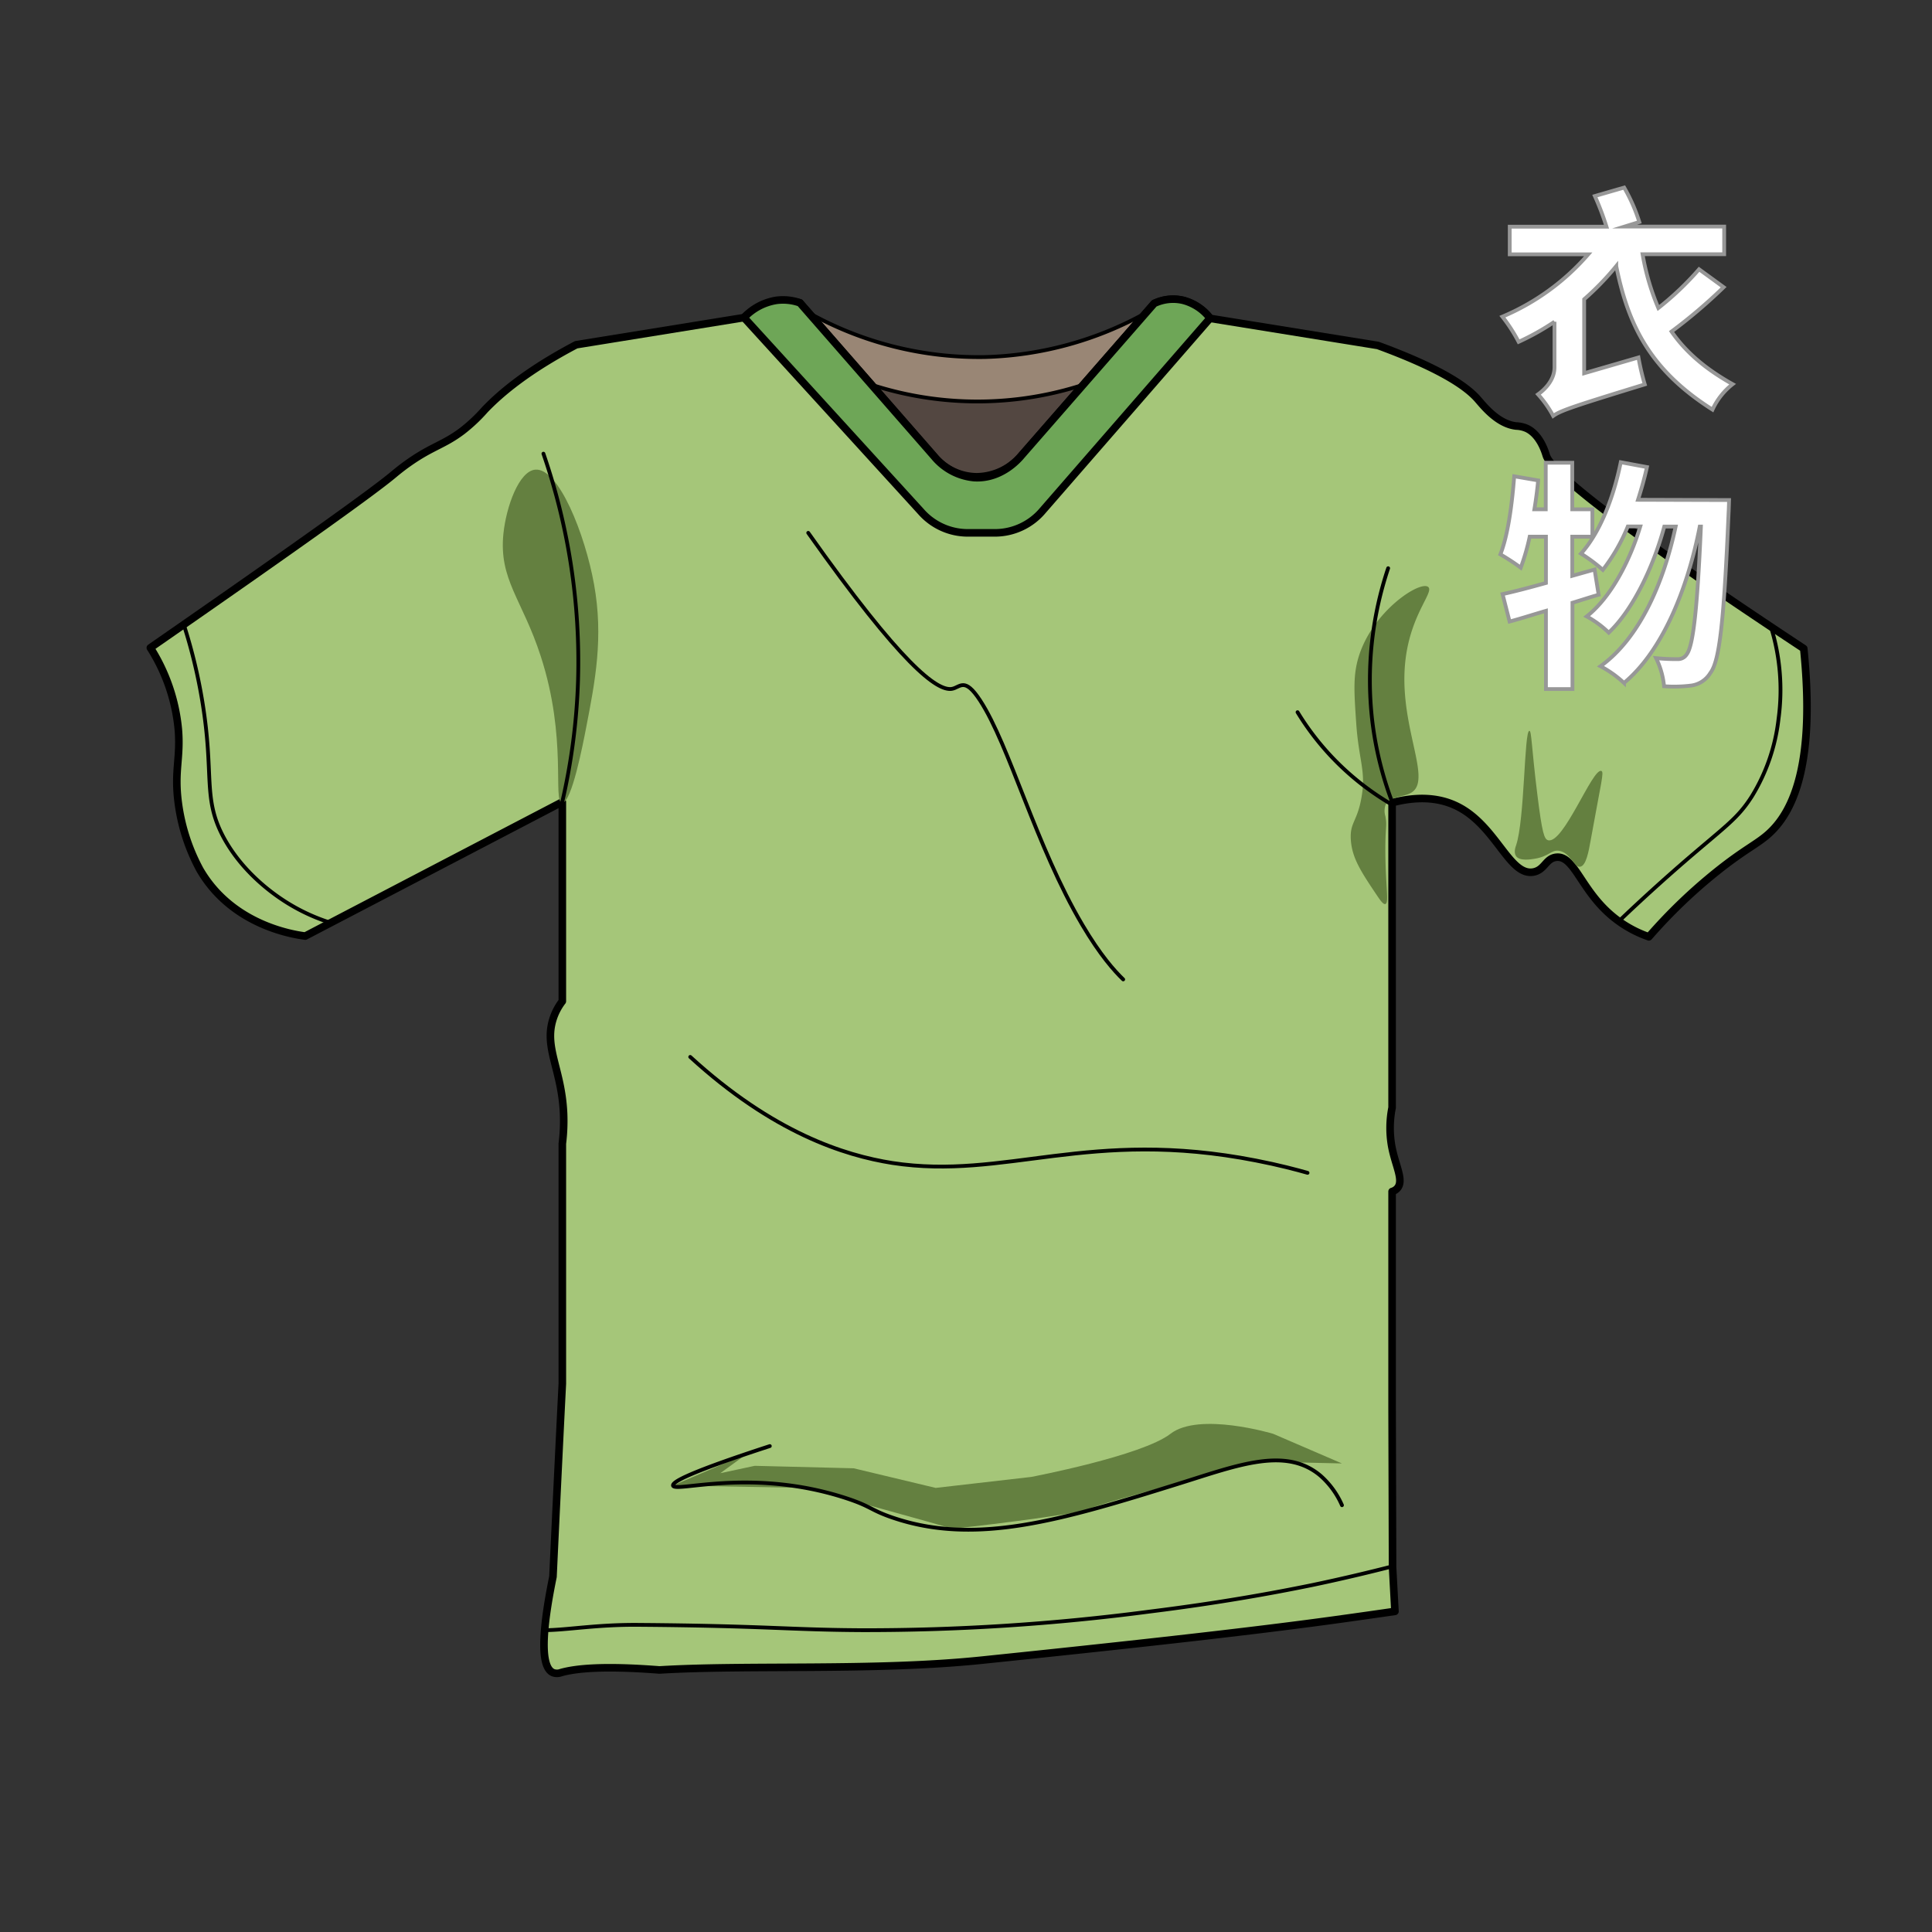 <svg xmlns="http://www.w3.org/2000/svg" viewBox="0 0 510 510"><rect x="0" y="0" width="510" height="510" fill="#333333" stroke="none"/><defs><style>.cls-1{fill:#534741;stroke-width:3px;}.cls-1,.cls-2,.cls-3,.cls-4,.cls-6{stroke:#000;stroke-linecap:round;stroke-linejoin:round;}.cls-2{fill:#998675;}.cls-3{fill:#a5c679;}.cls-3,.cls-6{stroke-width:2px;}.cls-4{fill:none;}.cls-5{fill:#648040;}.cls-6{fill:#6ea657;}.cls-7{fill:#fff;stroke:#979797;stroke-miterlimit:10;}</style></defs><title>017 - Clothes</title><g id="Layer_18" data-name="Layer 18"><polygon class="cls-1" points="210.59 91.65 258.21 102.3 308.82 89.05 304.53 140.66 221.95 141.73 210.59 91.65"/><path class="cls-2" d="M302.55,82.56A92.41,92.41,0,0,1,260,94.25a92.22,92.22,0,0,1-46.54-11.69V94.27a90.59,90.59,0,0,0,89.1,0Z"/><path class="cls-3" d="M269.67,120.23l35-40.09a11.6,11.6,0,0,1,7.56-.85,13.07,13.07,0,0,1,7.2,4.75l44.29,7.15c16.75,6.15,23.41,10.85,26.3,14.12,1.44,1.62,5.23,6.6,10.22,7.15a7.62,7.62,0,0,1,2.84.65c3.59,1.73,4.89,6.5,5.11,7.16,1.46,4.42,18.55,18.3,67.95,50.93,3.09,30.13-2.69,42.74-8.9,48.58-3.18,3-6.47,4.21-14.2,10.41a138.52,138.52,0,0,0-17.78,17.1,30.78,30.78,0,0,1-11.74-7.35c-6.42-6.42-8.3-13.88-12.49-13.66-3,.16-3.16,3.35-6.25,3.91-6.2,1.12-9.62-11.53-19.3-16.91-3.6-2-9.28-3.68-18-1.39v80.49a27.48,27.48,0,0,0-.14,10c.89,5.05,3.19,8.88,1.7,11.06a2.89,2.89,0,0,1-1.56,1.09v57.13l.12,42,.63,11.7c-3.78.55-9.21,1.33-15.74,2.23-24,3.31-58,7-93.6,10.68-28.18,2.88-61.6,1.15-84.81,2.56-14.81-1.16-22.12-.4-26,.7a3,3,0,0,1-2.11,0c-4-1.74-2.19-14.6,0-25.32q1.05-22.42,2.16-44.84l.31-6.09V301.9a48.37,48.37,0,0,0,.33-8c-.52-11.58-5.13-17.21-2.84-24.72a15.33,15.33,0,0,1,2.51-4.87V211.69L80.57,247.1c-3.32-.44-19.37-2.93-27.82-17.56A50.92,50.92,0,0,1,47.07,212c-1.14-8.55.65-11.79,0-19.51A48.57,48.57,0,0,0,39.69,171c42.9-29.75,59-41.46,63.77-45.39.83-.68,2.22-1.88,4.36-3.39,6.24-4.41,9.26-4.73,14.2-8.46a42.87,42.87,0,0,0,5.94-5.58c4.28-4.48,11.46-10.5,24.15-17.18l44.29-7.16a17,17,0,0,1,5.11-3.25,15.74,15.74,0,0,1,9.65-.65l35.47,40.62a14.81,14.81,0,0,0,11.16,5.3A15.78,15.78,0,0,0,269.67,120.23Z"/><path class="cls-4" d="M213.35,140.66c24.76,35,34,41.75,37.87,41.19,2.26-.34,3.33-3.35,7.51,3.06,7.76,11.86,14.7,38.43,27,59.26,4.69,7.94,8.44,12.13,10.77,14.37"/><path class="cls-4" d="M182.2,279c21.85,20,40.67,26,53.38,28,29.84,4.57,51.82-9.31,95.95-.65,6,1.16,10.75,2.43,13.63,3.25"/><path class="cls-5" d="M197.28,383.7l-19.62,8.44,35,.63s38.56,10.54,38.51,10.75,34.64-3.9,36.34-5.2,45-12.49,45-12.49l21.72.48-18.17-7.83s-19.51-5.85-27.07,0-36.83,11.4-36.83,11.4L247,392.77l-21.66-5.18-26.12-.65-9.09,1.95Z"/><path class="cls-6" d="M211.16,79.94a13.34,13.34,0,0,0-6.24-.65,14.88,14.88,0,0,0-8.52,4.55l46.73,51.23a16.42,16.42,0,0,0,12.14,5.59h7.57a16.51,16.51,0,0,0,12.43-5.91L319.43,84a13.07,13.07,0,0,0-7.2-4.75,11.6,11.6,0,0,0-7.56.85l-35,40.09c-.65.79-5.29,6.33-12.52,5.89a15.5,15.5,0,0,1-10.52-5.56Z"/><path class="cls-4" d="M203.21,381.73c-21,6.84-25.73,9.41-25.55,10.41.38,2,20.47-4.81,45.43,3.25,7,2.27,6.53,3.17,12.49,5.21,21.94,7.51,44.46.77,76.08-9.11,15.19-4.75,27.8-9.66,36.91-1.95a22.21,22.21,0,0,1,5.68,7.8"/><path class="cls-5" d="M132.89,140.86c-1.25,12.16,5,17.37,9.85,32.36,7.06,21.65,3.11,38.48,5.63,38.69s5.59-15.86,6.33-19.69c2.41-12.4,4.65-23.92,2.11-38-2.37-13.14-9.32-30.71-15.47-30.25C137,124.31,133.64,133.71,132.89,140.86Z"/><path class="cls-5" d="M372.77,209.1c5.52-3.83-4.61-19.27-1.41-37.28,1.88-10.57,7.21-15.66,5.63-16.89-2.18-1.69-14.53,6.32-18.29,18.29-1.56,5-1.26,9.38-.7,17.59.69,10.15,2.64,12.61,1.4,19.69-1.13,6.49-3.14,6.58-2.81,11.26.34,4.86,2.78,8.47,7,14.77.93,1.37,1.61,2.26,2.11,2.11,1-.29.09-4.33,0-13.36-.06-7.36.53-7,0-9.85a4.8,4.8,0,0,1,0-2.81C366.79,210,370.66,210.56,372.77,209.1Z"/><path class="cls-4" d="M143.45,119.76a168.1,168.1,0,0,1,9.14,59.79,165.38,165.38,0,0,1-4.22,32.36"/><path class="cls-4" d="M366.44,150a92.85,92.85,0,0,0-4.22,40.09,91.33,91.33,0,0,0,5.62,22.52"/><path class="cls-4" d="M342.52,188a70.81,70.81,0,0,0,10.55,13.37,71.63,71.63,0,0,0,14.77,11.26"/><path class="cls-5" d="M400.2,223.17c2.31-6.75,2.13-30.33,3.52-30.25.59,0,.54,4.24,2.11,16.88,1.26,10.21,1.82,11.69,2.81,12,4.1,1.11,11.74-19.15,14.07-18.29.79.29,0,2.65-2.81,18.29-.54,3-1.2,6.8-2.82,7s-2.58-3.84-5.62-4.22c-2-.25-2.53,1.48-6.33,2.11-1.07.18-4,.66-4.93-.7C399.53,225,400.05,223.6,400.2,223.17Z"/><path class="cls-4" d="M48.48,164.78a141.45,141.45,0,0,1,4.93,20.4c3.21,19.52,0,25.41,5.62,35.88,5.25,9.71,13.85,15.37,16.18,16.88a50.59,50.59,0,0,0,12,5.63"/><path class="cls-4" d="M467.38,165.13a56.31,56.31,0,0,1,2.11,24.62,49.7,49.7,0,0,1-7,20.4c-3.93,6.21-7.29,8.1-19,18.29-6.75,5.89-12.24,11-16.18,14.77"/><path class="cls-4" d="M143.8,430.33c6-.05,13.63-1.49,24.62-1.41,33.93.26,40,1.32,59.09,1.41a574.11,574.11,0,0,0,76-4.92c21.11-2.62,36-5.59,42.91-7,8.58-1.8,15.78-3.56,21.1-4.92"/><path class="cls-7" d="M455,75.81a137.22,137.22,0,0,1-13.76,11.71c3.65,5.25,8.7,9.73,16.13,13.89a18.15,18.15,0,0,0-5.31,6.72c-16.45-10.43-22.27-22.27-25.41-37.89A72.78,72.78,0,0,1,418.18,79V98.53l14.33-4.16a64.63,64.63,0,0,0,1.67,7.1C415,107.36,412,108.39,410,109.79a28.69,28.69,0,0,0-4-5.69c1.6-1.15,4.35-3.65,4.35-7.17v-12a65.72,65.72,0,0,1-9.47,5.31,43,43,0,0,0-4.29-6.65,61.63,61.63,0,0,0,22.66-16.45H398.53v-7.3h25.54A72.51,72.51,0,0,0,421,51.75l7.74-2.24a45.54,45.54,0,0,1,4,9.09l-3.9,1.21h26.3v7.3H433.6a63.38,63.38,0,0,0,4.16,14.2,78.39,78.39,0,0,0,10.75-10.23Z"/><path class="cls-7" d="M422,157c-2.31.64-4.54,1.41-6.91,2.11v22.78h-7V161.25c-3.45,1-6.65,2.05-9.6,2.82l-1.85-7.24c3.2-.7,7.1-1.72,11.45-2.94V141.67h-4.29a58.54,58.54,0,0,1-2.36,8.19,56.12,56.12,0,0,0-5.38-3.52c2-5.06,3.07-13.06,3.65-20.61l6.33,1.09c-.25,2.56-.57,5.06-1,7.62h3V122.15h7v12.29h5.31v7.23h-5.31V152l5.89-1.66Zm34.43-25s-.07,2.56-.13,3.46c-1.22,28.54-2.37,39-4.8,42.17a7,7,0,0,1-5,3.33,36.44,36.44,0,0,1-7.23.19,21.27,21.27,0,0,0-2.11-7.42,51,51,0,0,0,5.69.26,2.68,2.68,0,0,0,2.37-1.22C446.85,170.72,448,162,449,139h-.31c-3.14,16.13-9.73,32.77-20,41.28a28.12,28.12,0,0,0-6.2-4.41c10.24-7.36,16.64-21.89,19.84-36.87h-3c-2.82,10.44-8.19,21.89-14.66,28a26.79,26.79,0,0,0-5.82-4.28c6.33-5,11.33-14.47,14.14-23.75H429.7a47.9,47.9,0,0,1-6.59,11.46,43.74,43.74,0,0,0-5.76-4.29c5-5.57,8.57-14.72,10.49-24.12l6.91,1.28c-.64,2.94-1.47,5.82-2.36,8.63Z"/></g></svg>
